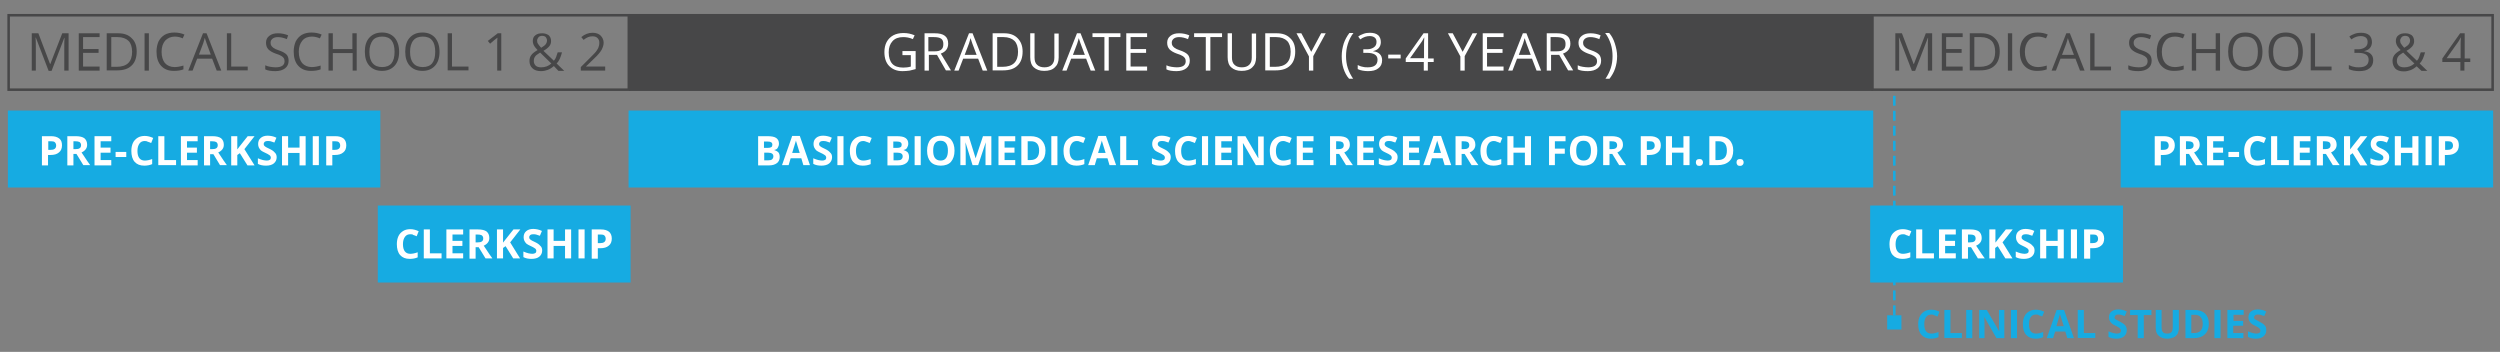 <?xml version="1.0" encoding="utf-8"?>
<!-- Generator: Adobe Illustrator 26.5.0, SVG Export Plug-In . SVG Version: 6.00 Build 0)  -->
<svg version="1.1" id="Layer_1" xmlns="http://www.w3.org/2000/svg" xmlns:xlink="http://www.w3.org/1999/xlink" x="0px" y="0px"
	 viewBox="0 0 984 138.5" style="enable-background:new 0 0 984 138.5;" xml:space="preserve">
<rect x="0" y="0" width="984" height="138.5" fill="#808080" stroke="none"/>
<style type="text/css">
	.st0{fill:#16ABE2;}
	.st1{fill:none;stroke:#474748;stroke-miterlimit:10;}
	.st2{fill:#474748;stroke:#474748;stroke-miterlimit:10;}
	.st3{fill:#474748;}
	.st4{fill:#16ABE2;stroke:#16ABE2;stroke-miterlimit:10;}
	.st5{fill:#FFFFFF;}
</style>
<g>
	<g>
		<path class="st0" d="M746.1,124.1h-1v-3.9h1V124.1z M746.1,118.2h-1v-3.9h1V118.2z M746.1,112.3h-1v-3.9h1V112.3z M746.1,106.4h-1
			v-3.9h1V106.4z M746.1,100.5h-1v-3.9h1V100.5z M746.1,94.7h-1v-3.9h1V94.7z M746.1,88.8h-1v-3.9h1V88.8z M746.1,82.9h-1v-3.9h1
			V82.9z M746.1,77h-1v-3.9h1V77z M746.1,71.1h-1v-3.9h1V71.1z M746.1,65.2h-1v-3.9h1V65.2z M746.1,59.3h-1v-3.9h1V59.3z
			 M746.1,53.4h-1v-3.9h1V53.4z M746.1,47.5h-1v-3.9h1V47.5z M746.1,41.6h-1v-3.9h1V41.6z"/>
	</g>
	<g>
		<rect x="745.1" y="126.1" class="st0" width="1" height="2"/>
	</g>
	<g>
		<path class="st0" d="M742.8,124.1h5.6v5.6h-5.6V124.1z"/>
	</g>
</g>
<path class="st1" d="M3.4,6h244.1v29.3H3.4V6z"/>
<path class="st2" d="M248,6h488.7v29.3H248L248,6z"/>
<g>
	<path class="st3" d="M19.1,27.8l-5-13h-0.1c0.1,1,0.1,2.3,0.1,3.7v9.3h-1.6V13.1h2.6l4.6,12.1h0.1l4.7-12.1h2.5v14.7h-1.7v-9.4
		c0-1.1,0-2.3,0.1-3.5h-0.1l-5,13H19.1z"/>
	<path class="st3" d="M39.2,27.8H31V13.1h8.2v1.5h-6.5v4.7h6.1v1.5h-6.1v5.4h6.5V27.8z"/>
	<path class="st3" d="M53.8,20.3c0,2.4-0.7,4.3-2,5.5c-1.3,1.3-3.2,1.9-5.7,1.9h-4.1V13.1h4.5c2.3,0,4,0.6,5.3,1.9
		C53.2,16.3,53.8,18,53.8,20.3z M52,20.4c0-1.9-0.5-3.4-1.4-4.3s-2.4-1.5-4.3-1.5h-2.5v11.7h2.1c2,0,3.6-0.5,4.6-1.5
		S52,22.3,52,20.4z"/>
	<path class="st3" d="M56.9,27.8V13.1h1.7v14.7H56.9z"/>
	<path class="st3" d="M68.8,14.4C67.2,14.4,66,15,65,16c-0.9,1.1-1.4,2.5-1.4,4.4c0,1.9,0.5,3.4,1.3,4.4c0.9,1,2.2,1.6,3.8,1.6
		c1,0,2.2-0.2,3.5-0.6v1.5c-1,0.4-2.3,0.6-3.8,0.6c-2.2,0-3.8-0.7-5-2c-1.2-1.3-1.8-3.2-1.8-5.6c0-1.5,0.3-2.8,0.8-4
		c0.6-1.1,1.4-2,2.4-2.6c1.1-0.6,2.3-0.9,3.8-0.9c1.5,0,2.9,0.3,4,0.8l-0.7,1.5C71.1,14.7,70,14.4,68.8,14.4z"/>
	<path class="st3" d="M85.3,27.8l-1.8-4.7h-5.9l-1.8,4.7h-1.7l5.8-14.7h1.4l5.8,14.7H85.3z M83,21.6L81.3,17
		c-0.2-0.6-0.4-1.3-0.7-2.1c-0.1,0.6-0.4,1.3-0.6,2.1l-1.7,4.5H83z"/>
	<path class="st3" d="M89.3,27.8V13.1H91v13.1h6.5v1.5H89.3z"/>
	<path class="st3" d="M113.6,23.9c0,1.3-0.5,2.3-1.4,3c-0.9,0.7-2.2,1.1-3.8,1.1c-1.7,0-3.1-0.2-4-0.7v-1.6c0.6,0.3,1.3,0.5,2,0.6
		s1.4,0.2,2.1,0.2c1.1,0,2-0.2,2.6-0.6c0.6-0.4,0.9-1,0.9-1.8c0-0.5-0.1-0.9-0.3-1.2c-0.2-0.3-0.5-0.6-1-0.9
		c-0.5-0.3-1.2-0.6-2.2-0.9c-1.4-0.5-2.3-1.1-2.9-1.7c-0.6-0.7-0.9-1.5-0.9-2.6c0-1.1,0.4-2,1.3-2.7s2-1,3.4-1c1.5,0,2.8,0.3,4,0.8
		l-0.5,1.5c-1.2-0.5-2.4-0.8-3.5-0.8c-0.9,0-1.6,0.2-2.1,0.6c-0.5,0.4-0.8,0.9-0.8,1.6c0,0.5,0.1,0.9,0.3,1.2
		c0.2,0.3,0.5,0.6,0.9,0.9s1.1,0.6,2,0.9c1.5,0.5,2.6,1.1,3.2,1.8C113.3,22.1,113.6,22.9,113.6,23.9z"/>
	<path class="st3" d="M122.8,14.4c-1.6,0-2.9,0.5-3.8,1.6c-0.9,1.1-1.4,2.5-1.4,4.4c0,1.9,0.5,3.4,1.3,4.4c0.9,1,2.2,1.6,3.8,1.6
		c1,0,2.2-0.2,3.5-0.6v1.5c-1,0.4-2.3,0.6-3.8,0.6c-2.2,0-3.8-0.7-5-2c-1.2-1.3-1.8-3.2-1.8-5.6c0-1.5,0.3-2.8,0.8-4
		c0.6-1.1,1.4-2,2.4-2.6c1.1-0.6,2.3-0.9,3.8-0.9c1.5,0,2.9,0.3,4,0.8l-0.7,1.5C125,14.7,123.9,14.4,122.8,14.4z"/>
	<path class="st3" d="M140.5,27.8h-1.7v-6.9H131v6.9h-1.7V13.1h1.7v6.2h7.7v-6.2h1.7V27.8z"/>
	<path class="st3" d="M157.1,20.4c0,2.3-0.6,4.2-1.8,5.5s-2.8,2-4.9,2c-2.2,0-3.8-0.7-5-2s-1.8-3.2-1.8-5.6c0-2.4,0.6-4.2,1.8-5.5
		c1.2-1.3,2.8-2,5-2c2.1,0,3.7,0.7,4.9,2C156.5,16.2,157.1,18.1,157.1,20.4z M145.4,20.4c0,2,0.4,3.5,1.3,4.5c0.8,1,2.1,1.5,3.7,1.5
		c1.6,0,2.9-0.5,3.7-1.5c0.8-1,1.2-2.5,1.2-4.5c0-2-0.4-3.5-1.2-4.5c-0.8-1-2-1.5-3.7-1.5c-1.6,0-2.9,0.5-3.7,1.5
		C145.9,17,145.4,18.5,145.4,20.4z"/>
	<path class="st3" d="M173,20.4c0,2.3-0.6,4.2-1.8,5.5s-2.8,2-4.9,2c-2.2,0-3.8-0.7-5-2s-1.8-3.2-1.8-5.6c0-2.4,0.6-4.2,1.8-5.5
		c1.2-1.3,2.8-2,5-2c2.1,0,3.7,0.7,4.9,2C172.4,16.2,173,18.1,173,20.4z M161.4,20.4c0,2,0.4,3.5,1.3,4.5c0.8,1,2.1,1.5,3.7,1.5
		c1.6,0,2.9-0.5,3.7-1.5c0.8-1,1.2-2.5,1.2-4.5c0-2-0.4-3.5-1.2-4.5c-0.8-1-2-1.5-3.7-1.5c-1.6,0-2.9,0.5-3.7,1.5
		C161.8,17,161.4,18.5,161.4,20.4z"/>
	<path class="st3" d="M176.2,27.8V13.1h1.7v13.1h6.5v1.5H176.2z"/>
	<path class="st3" d="M197.3,27.8h-1.6V17.3c0-0.9,0-1.7,0.1-2.5c-0.1,0.1-0.3,0.3-0.5,0.4s-1,0.8-2.4,2l-0.9-1.1l3.9-3h1.4V27.8z"
		/>
	<path class="st3" d="M208.4,24c0-0.9,0.2-1.6,0.7-2.3c0.5-0.7,1.3-1.3,2.5-2c-0.6-0.6-1-1.1-1.2-1.4c-0.2-0.3-0.4-0.7-0.5-1
		c-0.1-0.4-0.2-0.7-0.2-1.1c0-1,0.3-1.8,1-2.3c0.7-0.6,1.6-0.8,2.7-0.8c1.1,0,1.9,0.3,2.6,0.8c0.6,0.6,0.9,1.3,0.9,2.3
		c0,0.7-0.2,1.4-0.7,2c-0.5,0.6-1.2,1.2-2.3,1.8l4.1,3.9c0.4-0.4,0.7-0.9,0.9-1.5s0.4-1.2,0.6-1.8h1.7c-0.5,1.9-1.1,3.4-2.1,4.4
		l3,2.9h-2.3L218,26c-0.8,0.7-1.6,1.2-2.4,1.5c-0.8,0.3-1.7,0.5-2.7,0.5c-1.4,0-2.6-0.4-3.3-1.1C208.8,26.2,208.4,25.2,208.4,24z
		 M213,26.5c1.6,0,2.9-0.5,4-1.5l-4.4-4.3c-0.7,0.5-1.3,0.8-1.6,1.1c-0.3,0.3-0.5,0.6-0.7,1c-0.1,0.3-0.2,0.7-0.2,1.2
		c0,0.8,0.3,1.4,0.8,1.9C211.4,26.3,212.1,26.5,213,26.5z M211.4,16c0,0.5,0.1,0.9,0.4,1.3c0.2,0.4,0.7,0.9,1.2,1.5
		c0.9-0.5,1.5-1,1.8-1.4c0.3-0.4,0.5-0.9,0.5-1.5c0-0.5-0.2-0.9-0.5-1.3c-0.3-0.3-0.8-0.5-1.4-0.5c-0.6,0-1.1,0.2-1.4,0.5
		C211.6,15.1,211.4,15.5,211.4,16z"/>
	<path class="st3" d="M238.2,27.8h-9.6v-1.4l3.9-3.9c1.2-1.2,2-2,2.3-2.5s0.7-1,0.8-1.5c0.2-0.5,0.3-1,0.3-1.6
		c0-0.8-0.2-1.4-0.7-1.9c-0.5-0.5-1.1-0.7-2-0.7c-0.6,0-1.2,0.1-1.7,0.3s-1.2,0.6-1.8,1.1l-0.9-1.1c1.3-1.1,2.8-1.7,4.4-1.7
		c1.4,0,2.5,0.4,3.2,1.1s1.2,1.7,1.2,2.8c0,0.9-0.3,1.8-0.8,2.8c-0.5,0.9-1.5,2.1-2.9,3.4l-3.2,3.1v0.1h7.5V27.8z"/>
</g>
<g>
	<path class="st4" d="M835.2,44h145.6v29.3H835.2V44z"/>
	<g>
		<path class="st5" d="M856,57.2c0,1.2-0.4,2.2-1.2,2.8c-0.8,0.7-1.9,1-3.3,1h-1v4.1h-2.4V53.6h3.6c1.4,0,2.4,0.3,3.2,0.9
			C855.6,55.1,856,56,856,57.2z M850.5,59h0.8c0.7,0,1.3-0.1,1.7-0.4c0.4-0.3,0.6-0.7,0.6-1.3c0-0.6-0.2-1-0.5-1.3
			c-0.3-0.3-0.8-0.4-1.5-0.4h-1.1V59z"/>
		<path class="st5" d="M860.4,60.7v4.4H858V53.6h3.3c1.6,0,2.7,0.3,3.4,0.8c0.7,0.6,1.1,1.4,1.1,2.6c0,0.7-0.2,1.3-0.6,1.8
			s-0.9,0.9-1.6,1.2c1.7,2.6,2.8,4.2,3.4,5h-2.7l-2.7-4.4H860.4z M860.4,58.7h0.8c0.8,0,1.3-0.1,1.7-0.4c0.4-0.3,0.5-0.7,0.5-1.2
			c0-0.5-0.2-0.9-0.6-1.2c-0.4-0.2-0.9-0.3-1.7-0.3h-0.7V58.7z"/>
		<path class="st5" d="M875.3,65.1h-6.6V53.6h6.6v2h-4.2v2.5h3.9v2h-3.9v2.9h4.2V65.1z"/>
		<path class="st5" d="M877.1,61.8v-2h4.2v2H877.1z"/>
		<path class="st5" d="M888.6,55.5c-0.9,0-1.6,0.3-2.1,1c-0.5,0.7-0.8,1.6-0.8,2.9c0,2.5,1,3.8,2.9,3.8c0.8,0,1.8-0.2,2.9-0.6v2
			c-0.9,0.4-2,0.6-3.1,0.6c-1.7,0-2.9-0.5-3.8-1.5c-0.9-1-1.3-2.5-1.3-4.3c0-1.2,0.2-2.2,0.6-3.1c0.4-0.9,1.1-1.6,1.9-2.1
			s1.8-0.7,2.8-0.7c1.1,0,2.2,0.3,3.3,0.8l-0.8,2c-0.4-0.2-0.9-0.4-1.3-0.5C889.4,55.6,889,55.5,888.6,55.5z"/>
		<path class="st5" d="M893.9,65.1V53.6h2.4v9.4h4.6v2H893.9z"/>
		<path class="st5" d="M909.4,65.1h-6.6V53.6h6.6v2h-4.2v2.5h3.9v2h-3.9v2.9h4.2V65.1z"/>
		<path class="st5" d="M914.3,60.7v4.4h-2.4V53.6h3.3c1.6,0,2.7,0.3,3.4,0.8c0.7,0.6,1.1,1.4,1.1,2.6c0,0.7-0.2,1.3-0.6,1.8
			s-0.9,0.9-1.6,1.2c1.7,2.6,2.8,4.2,3.4,5h-2.7l-2.7-4.4H914.3z M914.3,58.7h0.8c0.8,0,1.3-0.1,1.7-0.4c0.4-0.3,0.5-0.7,0.5-1.2
			c0-0.5-0.2-0.9-0.6-1.2c-0.4-0.2-0.9-0.3-1.7-0.3h-0.7V58.7z"/>
		<path class="st5" d="M931.8,65.1H929l-3-4.8l-1,0.7v4.1h-2.4V53.6h2.4v5.2l1-1.3l3.1-3.9h2.7l-4,5.1L931.8,65.1z"/>
		<path class="st5" d="M940.4,61.9c0,1-0.4,1.8-1.1,2.4c-0.7,0.6-1.8,0.9-3.1,0.9c-1.2,0-2.3-0.2-3.2-0.7v-2.2
			c0.8,0.3,1.4,0.6,2,0.7s1,0.2,1.5,0.2c0.5,0,0.9-0.1,1.2-0.3s0.4-0.5,0.4-0.9c0-0.2-0.1-0.4-0.2-0.6c-0.1-0.2-0.3-0.3-0.6-0.5
			c-0.2-0.2-0.7-0.4-1.5-0.8c-0.7-0.3-1.2-0.6-1.6-0.9c-0.3-0.3-0.6-0.7-0.8-1.1c-0.2-0.4-0.3-0.9-0.3-1.4c0-1,0.3-1.8,1-2.4
			s1.6-0.9,2.8-0.9c0.6,0,1.2,0.1,1.7,0.2s1.1,0.3,1.7,0.6l-0.8,1.9c-0.6-0.2-1.1-0.4-1.5-0.5c-0.4-0.1-0.8-0.1-1.2-0.1
			c-0.5,0-0.8,0.1-1.1,0.3c-0.2,0.2-0.4,0.5-0.4,0.8c0,0.2,0,0.4,0.1,0.6c0.1,0.2,0.3,0.3,0.5,0.5s0.7,0.4,1.5,0.8
			c1.1,0.5,1.8,1,2.2,1.5C940.2,60.5,940.4,61.2,940.4,61.9z"/>
		<path class="st5" d="M951.9,65.1h-2.4v-4.9H945v4.9h-2.4V53.6h2.4v4.5h4.5v-4.5h2.4V65.1z"/>
		<path class="st5" d="M954.7,65.1V53.6h2.4v11.4H954.7z"/>
		<path class="st5" d="M967.8,57.2c0,1.2-0.4,2.2-1.2,2.8c-0.8,0.7-1.9,1-3.3,1h-1v4.1h-2.4V53.6h3.6c1.4,0,2.4,0.3,3.2,0.9
			C967.5,55.1,967.8,56,967.8,57.2z M962.4,59h0.8c0.7,0,1.3-0.1,1.7-0.4c0.4-0.3,0.6-0.7,0.6-1.3c0-0.6-0.2-1-0.5-1.3
			c-0.3-0.3-0.8-0.4-1.5-0.4h-1.1V59z"/>
	</g>
</g>
<g>
	<path class="st4" d="M3.6,44h145.6v29.3H3.6V44z"/>
	<g>
		<path class="st5" d="M24.4,57.2c0,1.2-0.4,2.2-1.2,2.8c-0.8,0.7-1.9,1-3.3,1h-1v4.1h-2.4V53.6h3.6c1.4,0,2.4,0.3,3.2,0.9
			C24.1,55.1,24.4,56,24.4,57.2z M19,59h0.8c0.7,0,1.3-0.1,1.7-0.4c0.4-0.3,0.6-0.7,0.6-1.3c0-0.6-0.2-1-0.5-1.3
			c-0.3-0.3-0.8-0.4-1.5-0.4H19V59z"/>
		<path class="st5" d="M28.9,60.7v4.4h-2.4V53.6h3.3c1.6,0,2.7,0.3,3.4,0.8c0.7,0.6,1.1,1.4,1.1,2.6c0,0.7-0.2,1.3-0.6,1.8
			s-0.9,0.9-1.6,1.2c1.7,2.6,2.8,4.2,3.4,5h-2.7l-2.7-4.4H28.9z M28.9,58.7h0.8c0.8,0,1.3-0.1,1.7-0.4c0.4-0.3,0.5-0.7,0.5-1.2
			c0-0.5-0.2-0.9-0.6-1.2c-0.4-0.2-0.9-0.3-1.7-0.3h-0.7V58.7z"/>
		<path class="st5" d="M43.8,65.1h-6.6V53.6h6.6v2h-4.2v2.5h3.9v2h-3.9v2.9h4.2V65.1z"/>
		<path class="st5" d="M45.5,61.8v-2h4.2v2H45.5z"/>
		<path class="st5" d="M57,55.5c-0.9,0-1.6,0.3-2.1,1c-0.5,0.7-0.8,1.6-0.8,2.9c0,2.5,1,3.8,2.9,3.8c0.8,0,1.8-0.2,2.9-0.6v2
			c-0.9,0.4-2,0.6-3.1,0.6c-1.7,0-2.9-0.5-3.8-1.5c-0.9-1-1.3-2.5-1.3-4.3c0-1.2,0.2-2.2,0.6-3.1c0.4-0.9,1.1-1.6,1.9-2.1
			s1.8-0.7,2.8-0.7c1.1,0,2.2,0.3,3.3,0.8l-0.8,2c-0.4-0.2-0.9-0.4-1.3-0.5C57.9,55.6,57.5,55.5,57,55.5z"/>
		<path class="st5" d="M62.3,65.1V53.6h2.4v9.4h4.6v2H62.3z"/>
		<path class="st5" d="M77.8,65.1h-6.6V53.6h6.6v2h-4.2v2.5h3.9v2h-3.9v2.9h4.2V65.1z"/>
		<path class="st5" d="M82.7,60.7v4.4h-2.4V53.6h3.3c1.6,0,2.7,0.3,3.4,0.8c0.7,0.6,1.1,1.4,1.1,2.6c0,0.7-0.2,1.3-0.6,1.8
			s-0.9,0.9-1.6,1.2c1.7,2.6,2.8,4.2,3.4,5h-2.7L84,60.7H82.7z M82.7,58.7h0.8c0.8,0,1.3-0.1,1.7-0.4c0.4-0.3,0.5-0.7,0.5-1.2
			c0-0.5-0.2-0.9-0.6-1.2c-0.4-0.2-0.9-0.3-1.7-0.3h-0.7V58.7z"/>
		<path class="st5" d="M100.2,65.1h-2.8l-3-4.8l-1,0.7v4.1H91V53.6h2.4v5.2l1-1.3l3.1-3.9h2.7l-4,5.1L100.2,65.1z"/>
		<path class="st5" d="M108.9,61.9c0,1-0.4,1.8-1.1,2.4c-0.7,0.6-1.8,0.9-3.1,0.9c-1.2,0-2.3-0.2-3.2-0.7v-2.2
			c0.8,0.3,1.4,0.6,2,0.7s1,0.2,1.5,0.2c0.5,0,0.9-0.1,1.2-0.3s0.4-0.5,0.4-0.9c0-0.2-0.1-0.4-0.2-0.6c-0.1-0.2-0.3-0.3-0.6-0.5
			c-0.2-0.2-0.7-0.4-1.5-0.8c-0.7-0.3-1.2-0.6-1.6-0.9c-0.3-0.3-0.6-0.7-0.8-1.1c-0.2-0.4-0.3-0.9-0.3-1.4c0-1,0.3-1.8,1-2.4
			s1.6-0.9,2.8-0.9c0.6,0,1.2,0.1,1.7,0.2s1.1,0.3,1.7,0.6l-0.8,1.9c-0.6-0.2-1.1-0.4-1.5-0.5c-0.4-0.1-0.8-0.1-1.2-0.1
			c-0.5,0-0.8,0.1-1.1,0.3c-0.2,0.2-0.4,0.5-0.4,0.8c0,0.2,0,0.4,0.1,0.6c0.1,0.2,0.3,0.3,0.5,0.5s0.7,0.4,1.5,0.8
			c1.1,0.5,1.8,1,2.2,1.5C108.7,60.5,108.9,61.2,108.9,61.9z"/>
		<path class="st5" d="M120.3,65.1h-2.4v-4.9h-4.5v4.9H111V53.6h2.4v4.5h4.5v-4.5h2.4V65.1z"/>
		<path class="st5" d="M123.1,65.1V53.6h2.4v11.4H123.1z"/>
		<path class="st5" d="M136.3,57.2c0,1.2-0.4,2.2-1.2,2.8c-0.8,0.7-1.9,1-3.3,1h-1v4.1h-2.4V53.6h3.6c1.4,0,2.4,0.3,3.2,0.9
			C135.9,55.1,136.3,56,136.3,57.2z M130.8,59h0.8c0.7,0,1.3-0.1,1.7-0.4c0.4-0.3,0.6-0.7,0.6-1.3c0-0.6-0.2-1-0.5-1.3
			c-0.3-0.3-0.8-0.4-1.5-0.4h-1.1V59z"/>
	</g>
</g>
<g>
	<path class="st4" d="M736.6,81.4h98.5v29.3h-98.5V81.4z"/>
	<g>
		<path class="st5" d="M749,92.2c-0.9,0-1.6,0.3-2.1,1c-0.5,0.7-0.8,1.6-0.8,2.9c0,2.5,1,3.8,2.9,3.8c0.8,0,1.8-0.2,2.9-0.6v2
			c-0.9,0.4-2,0.6-3.1,0.6c-1.7,0-2.9-0.5-3.8-1.5s-1.3-2.5-1.3-4.3c0-1.2,0.2-2.2,0.6-3.1c0.4-0.9,1.1-1.6,1.9-2.1s1.8-0.7,2.8-0.7
			c1.1,0,2.2,0.3,3.3,0.8l-0.8,2c-0.4-0.2-0.9-0.4-1.3-0.5C749.8,92.2,749.4,92.2,749,92.2z"/>
		<path class="st5" d="M754.2,101.7V90.3h2.4v9.4h4.6v2H754.2z"/>
		<path class="st5" d="M769.8,101.7h-6.6V90.3h6.6v2h-4.2v2.5h3.9v2h-3.9v2.9h4.2V101.7z"/>
		<path class="st5" d="M774.6,97.4v4.4h-2.4V90.3h3.3c1.6,0,2.7,0.3,3.4,0.8c0.7,0.6,1.1,1.4,1.1,2.6c0,0.7-0.2,1.3-0.6,1.8
			s-0.9,0.9-1.6,1.2c1.7,2.6,2.8,4.2,3.4,5h-2.7l-2.7-4.4H774.6z M774.6,95.4h0.8c0.8,0,1.3-0.1,1.7-0.4c0.4-0.3,0.5-0.7,0.5-1.2
			c0-0.5-0.2-0.9-0.6-1.2c-0.4-0.2-0.9-0.3-1.7-0.3h-0.7V95.4z"/>
		<path class="st5" d="M792.1,101.7h-2.8l-3-4.8l-1,0.7v4.1H783V90.3h2.4v5.2l1-1.3l3.1-3.9h2.7l-4,5.1L792.1,101.7z"/>
		<path class="st5" d="M800.8,98.6c0,1-0.4,1.8-1.1,2.4s-1.8,0.9-3.1,0.9c-1.2,0-2.3-0.2-3.2-0.7V99c0.8,0.3,1.4,0.6,2,0.7
			s1,0.2,1.5,0.2c0.5,0,0.9-0.1,1.2-0.3s0.4-0.5,0.4-0.9c0-0.2-0.1-0.4-0.2-0.6c-0.1-0.2-0.3-0.3-0.6-0.5c-0.2-0.2-0.7-0.4-1.5-0.8
			c-0.7-0.3-1.2-0.6-1.6-0.9c-0.3-0.3-0.6-0.7-0.8-1.1c-0.2-0.4-0.3-0.9-0.3-1.4c0-1,0.3-1.8,1-2.4s1.6-0.9,2.8-0.9
			c0.6,0,1.2,0.1,1.7,0.2s1.1,0.3,1.7,0.6l-0.8,1.9c-0.6-0.2-1.1-0.4-1.5-0.5c-0.4-0.1-0.8-0.1-1.2-0.1c-0.5,0-0.8,0.1-1.1,0.3
			c-0.2,0.2-0.4,0.5-0.4,0.8c0,0.2,0,0.4,0.1,0.6c0.1,0.2,0.3,0.3,0.5,0.5s0.7,0.4,1.5,0.8c1.1,0.5,1.8,1,2.2,1.5
			C800.6,97.2,800.8,97.8,800.8,98.6z"/>
		<path class="st5" d="M812.3,101.7h-2.4v-4.9h-4.5v4.9h-2.4V90.3h2.4v4.5h4.5v-4.5h2.4V101.7z"/>
		<path class="st5" d="M815.1,101.7V90.3h2.4v11.4H815.1z"/>
		<path class="st5" d="M828.2,93.9c0,1.2-0.4,2.2-1.2,2.8c-0.8,0.7-1.9,1-3.3,1h-1v4.1h-2.4V90.3h3.6c1.4,0,2.4,0.3,3.2,0.9
			C827.8,91.8,828.2,92.7,828.2,93.9z M822.7,95.7h0.8c0.7,0,1.3-0.1,1.7-0.4c0.4-0.3,0.6-0.7,0.6-1.3c0-0.6-0.2-1-0.5-1.3
			c-0.3-0.3-0.8-0.4-1.5-0.4h-1.1V95.7z"/>
	</g>
</g>
<g>
	<path class="st4" d="M149.2,81.4h98.5v29.3h-98.5V81.4z"/>
	<g>
		<path class="st5" d="M161.5,92.2c-0.9,0-1.6,0.3-2.1,1c-0.5,0.7-0.8,1.6-0.8,2.9c0,2.5,1,3.8,2.9,3.8c0.8,0,1.8-0.2,2.9-0.6v2
			c-0.9,0.4-2,0.6-3.1,0.6c-1.7,0-2.9-0.5-3.8-1.5s-1.3-2.5-1.3-4.3c0-1.2,0.2-2.2,0.6-3.1c0.4-0.9,1.1-1.6,1.9-2.1s1.8-0.7,2.8-0.7
			c1.1,0,2.2,0.3,3.3,0.8l-0.8,2c-0.4-0.2-0.9-0.4-1.3-0.5C162.4,92.2,162,92.2,161.5,92.2z"/>
		<path class="st5" d="M166.8,101.7V90.3h2.4v9.4h4.6v2H166.8z"/>
		<path class="st5" d="M182.3,101.7h-6.6V90.3h6.6v2h-4.2v2.5h3.9v2h-3.9v2.9h4.2V101.7z"/>
		<path class="st5" d="M187.2,97.4v4.4h-2.4V90.3h3.3c1.6,0,2.7,0.3,3.4,0.8c0.7,0.6,1.1,1.4,1.1,2.6c0,0.7-0.2,1.3-0.6,1.8
			s-0.9,0.9-1.6,1.2c1.7,2.6,2.8,4.2,3.4,5h-2.7l-2.7-4.4H187.2z M187.2,95.4h0.8c0.8,0,1.3-0.1,1.7-0.4c0.4-0.3,0.5-0.7,0.5-1.2
			c0-0.5-0.2-0.9-0.6-1.2c-0.4-0.2-0.9-0.3-1.7-0.3h-0.7V95.4z"/>
		<path class="st5" d="M204.7,101.7H202l-3-4.8l-1,0.7v4.1h-2.4V90.3h2.4v5.2l1-1.3l3.1-3.9h2.7l-4,5.1L204.7,101.7z"/>
		<path class="st5" d="M213.4,98.6c0,1-0.4,1.8-1.1,2.4s-1.8,0.9-3.1,0.9c-1.2,0-2.3-0.2-3.2-0.7V99c0.8,0.3,1.4,0.6,2,0.7
			s1,0.2,1.5,0.2c0.5,0,0.9-0.1,1.2-0.3s0.4-0.5,0.4-0.9c0-0.2-0.1-0.4-0.2-0.6c-0.1-0.2-0.3-0.3-0.6-0.5c-0.2-0.2-0.7-0.4-1.5-0.8
			c-0.7-0.3-1.2-0.6-1.6-0.9c-0.3-0.3-0.6-0.7-0.8-1.1c-0.2-0.4-0.3-0.9-0.3-1.4c0-1,0.3-1.8,1-2.4s1.6-0.9,2.8-0.9
			c0.6,0,1.2,0.1,1.7,0.2s1.1,0.3,1.7,0.6l-0.8,1.9c-0.6-0.2-1.1-0.4-1.5-0.5c-0.4-0.1-0.8-0.1-1.2-0.1c-0.5,0-0.8,0.1-1.1,0.3
			c-0.2,0.2-0.4,0.5-0.4,0.8c0,0.2,0,0.4,0.1,0.6c0.1,0.2,0.3,0.3,0.5,0.5s0.7,0.4,1.5,0.8c1.1,0.5,1.8,1,2.2,1.5
			C213.2,97.2,213.4,97.8,213.4,98.6z"/>
		<path class="st5" d="M224.8,101.7h-2.4v-4.9h-4.5v4.9h-2.4V90.3h2.4v4.5h4.5v-4.5h2.4V101.7z"/>
		<path class="st5" d="M227.7,101.7V90.3h2.4v11.4H227.7z"/>
		<path class="st5" d="M240.8,93.9c0,1.2-0.4,2.2-1.2,2.8c-0.8,0.7-1.9,1-3.3,1h-1v4.1h-2.4V90.3h3.6c1.4,0,2.4,0.3,3.2,0.9
			C240.4,91.8,240.8,92.7,240.8,93.9z M235.3,95.7h0.8c0.7,0,1.3-0.1,1.7-0.4c0.4-0.3,0.6-0.7,0.6-1.3c0-0.6-0.2-1-0.5-1.3
			c-0.3-0.3-0.8-0.4-1.5-0.4h-1.1V95.7z"/>
	</g>
</g>
<g>
	<path class="st4" d="M247.9,44h488.9v29.3H247.9V44z"/>
	<g>
		<path class="st5" d="M298.4,53.6h3.6c1.6,0,2.8,0.2,3.5,0.7s1.1,1.2,1.1,2.2c0,0.7-0.2,1.2-0.5,1.7s-0.7,0.7-1.3,0.8v0.1
			c0.7,0.2,1.2,0.5,1.6,0.9c0.3,0.4,0.5,1,0.5,1.8c0,1-0.4,1.9-1.1,2.4c-0.8,0.6-1.8,0.9-3.1,0.9h-4.3V53.6z M300.8,58.2h1.4
			c0.7,0,1.1-0.1,1.4-0.3s0.4-0.5,0.4-1c0-0.4-0.2-0.8-0.5-0.9c-0.3-0.2-0.8-0.3-1.5-0.3h-1.3V58.2z M300.8,60.1v3h1.6
			c0.7,0,1.2-0.1,1.5-0.4c0.3-0.3,0.5-0.6,0.5-1.2c0-0.9-0.7-1.4-2-1.4H300.8z"/>
		<path class="st5" d="M316.2,65l-0.8-2.7h-4.2l-0.8,2.7h-2.6l4-11.5h3l4,11.5H316.2z M314.8,60.3c-0.8-2.5-1.2-3.9-1.3-4.2
			c-0.1-0.3-0.2-0.6-0.2-0.8c-0.2,0.7-0.7,2.3-1.5,4.9H314.8z"/>
		<path class="st5" d="M327.5,61.9c0,1-0.4,1.8-1.1,2.4c-0.7,0.6-1.8,0.9-3.1,0.9c-1.2,0-2.3-0.2-3.2-0.7v-2.2
			c0.8,0.3,1.4,0.6,2,0.7s1,0.2,1.5,0.2c0.5,0,0.9-0.1,1.2-0.3s0.4-0.5,0.4-0.9c0-0.2-0.1-0.4-0.2-0.6c-0.1-0.2-0.3-0.3-0.6-0.5
			c-0.2-0.2-0.7-0.4-1.5-0.8c-0.7-0.3-1.2-0.6-1.6-0.9c-0.3-0.3-0.6-0.7-0.8-1.1c-0.2-0.4-0.3-0.9-0.3-1.4c0-1,0.3-1.8,1-2.4
			s1.6-0.9,2.8-0.9c0.6,0,1.2,0.1,1.7,0.2s1.1,0.3,1.7,0.6l-0.8,1.9c-0.6-0.2-1.1-0.4-1.5-0.5c-0.4-0.1-0.8-0.1-1.2-0.1
			c-0.5,0-0.8,0.1-1.1,0.3c-0.2,0.2-0.4,0.5-0.4,0.8c0,0.2,0,0.4,0.1,0.6c0.1,0.2,0.3,0.3,0.5,0.5s0.7,0.4,1.5,0.8
			c1.1,0.5,1.8,1,2.2,1.5C327.3,60.5,327.5,61.1,327.5,61.9z"/>
		<path class="st5" d="M329.6,65V53.6h2.4V65H329.6z"/>
		<path class="st5" d="M339.8,55.5c-0.9,0-1.6,0.3-2.1,1c-0.5,0.7-0.8,1.6-0.8,2.9c0,2.5,1,3.8,2.9,3.8c0.8,0,1.8-0.2,2.9-0.6v2
			c-0.9,0.4-2,0.6-3.1,0.6c-1.7,0-2.9-0.5-3.8-1.5c-0.9-1-1.3-2.5-1.3-4.3c0-1.2,0.2-2.2,0.6-3.1c0.4-0.9,1.1-1.6,1.9-2.1
			s1.8-0.7,2.8-0.7c1.1,0,2.2,0.3,3.3,0.8l-0.8,2c-0.4-0.2-0.9-0.4-1.3-0.5C340.6,55.6,340.2,55.5,339.8,55.5z"/>
		<path class="st5" d="M349.3,53.6h3.6c1.6,0,2.8,0.2,3.5,0.7s1.1,1.2,1.1,2.2c0,0.7-0.2,1.2-0.5,1.7s-0.7,0.7-1.3,0.8v0.1
			c0.7,0.2,1.2,0.5,1.6,0.9c0.3,0.4,0.5,1,0.5,1.8c0,1-0.4,1.9-1.1,2.4c-0.8,0.6-1.8,0.9-3.1,0.9h-4.3V53.6z M351.7,58.2h1.4
			c0.7,0,1.1-0.1,1.4-0.3s0.4-0.5,0.4-1c0-0.4-0.2-0.8-0.5-0.9c-0.3-0.2-0.8-0.3-1.5-0.3h-1.3V58.2z M351.7,60.1v3h1.6
			c0.7,0,1.2-0.1,1.5-0.4c0.3-0.3,0.5-0.6,0.5-1.2c0-0.9-0.7-1.4-2-1.4H351.7z"/>
		<path class="st5" d="M360,65V53.6h2.4V65H360z"/>
		<path class="st5" d="M375.7,59.3c0,1.9-0.5,3.3-1.4,4.4c-0.9,1-2.3,1.5-4,1.5s-3.1-0.5-4-1.5c-0.9-1-1.4-2.5-1.4-4.4
			c0-1.9,0.5-3.4,1.4-4.4c0.9-1,2.3-1.5,4-1.5s3.1,0.5,4,1.5C375.2,56,375.7,57.4,375.7,59.3z M367.3,59.3c0,1.3,0.2,2.2,0.7,2.9
			c0.5,0.6,1.2,1,2.2,1c1.9,0,2.9-1.3,2.9-3.9c0-2.6-1-3.9-2.9-3.9c-1,0-1.7,0.3-2.2,1S367.3,58,367.3,59.3z"/>
		<path class="st5" d="M382.8,65l-2.8-9H380c0.1,1.8,0.1,3,0.1,3.6V65H378V53.6h3.3l2.7,8.7h0l2.9-8.7h3.3V65h-2.3v-5.4
			c0-0.3,0-0.5,0-0.9c0-0.3,0-1.2,0.1-2.7H388L385,65H382.8z"/>
		<path class="st5" d="M399.6,65H393V53.6h6.6v2h-4.2v2.5h3.9v2h-3.9V63h4.2V65z"/>
		<path class="st5" d="M411.5,59.2c0,1.9-0.5,3.3-1.6,4.3c-1.1,1-2.6,1.5-4.6,1.5H402V53.6h3.6c1.9,0,3.3,0.5,4.3,1.5
			S411.5,57.5,411.5,59.2z M409,59.3c0-2.5-1.1-3.7-3.2-3.7h-1.3V63h1C407.8,63,409,61.8,409,59.3z"/>
		<path class="st5" d="M413.8,65V53.6h2.4V65H413.8z"/>
		<path class="st5" d="M423.9,55.5c-0.9,0-1.6,0.3-2.1,1c-0.5,0.7-0.8,1.6-0.8,2.9c0,2.5,1,3.8,2.9,3.8c0.8,0,1.8-0.2,2.9-0.6v2
			c-0.9,0.4-2,0.6-3.1,0.6c-1.7,0-2.9-0.5-3.8-1.5c-0.9-1-1.3-2.5-1.3-4.3c0-1.2,0.2-2.2,0.6-3.1c0.4-0.9,1.1-1.6,1.9-2.1
			s1.8-0.7,2.8-0.7c1.1,0,2.2,0.3,3.3,0.8l-0.8,2c-0.4-0.2-0.9-0.4-1.3-0.5C424.8,55.6,424.3,55.5,423.9,55.5z"/>
		<path class="st5" d="M436.7,65l-0.8-2.7h-4.2l-0.8,2.7h-2.6l4-11.5h3l4,11.5H436.7z M435.2,60.3c-0.8-2.5-1.2-3.9-1.3-4.2
			c-0.1-0.3-0.2-0.6-0.2-0.8c-0.2,0.7-0.7,2.3-1.5,4.9H435.2z"/>
		<path class="st5" d="M440.9,65V53.6h2.4V63h4.6v2H440.9z"/>
		<path class="st5" d="M460.8,61.9c0,1-0.4,1.8-1.1,2.4c-0.7,0.6-1.8,0.9-3.1,0.9c-1.2,0-2.3-0.2-3.2-0.7v-2.2
			c0.8,0.3,1.4,0.6,2,0.7s1,0.2,1.5,0.2c0.5,0,0.9-0.1,1.2-0.3s0.4-0.5,0.4-0.9c0-0.2-0.1-0.4-0.2-0.6c-0.1-0.2-0.3-0.3-0.6-0.5
			c-0.2-0.2-0.7-0.4-1.5-0.8c-0.7-0.3-1.2-0.6-1.6-0.9c-0.3-0.3-0.6-0.7-0.8-1.1c-0.2-0.4-0.3-0.9-0.3-1.4c0-1,0.3-1.8,1-2.4
			s1.6-0.9,2.8-0.9c0.6,0,1.2,0.1,1.7,0.2s1.1,0.3,1.7,0.6l-0.8,1.9c-0.6-0.2-1.1-0.4-1.5-0.5c-0.4-0.1-0.8-0.1-1.2-0.1
			c-0.5,0-0.8,0.1-1.1,0.3c-0.2,0.2-0.4,0.5-0.4,0.8c0,0.2,0,0.4,0.1,0.6c0.1,0.2,0.3,0.3,0.5,0.5s0.7,0.4,1.5,0.8
			c1.1,0.5,1.8,1,2.2,1.5C460.6,60.5,460.8,61.1,460.8,61.9z"/>
		<path class="st5" d="M467.8,55.5c-0.9,0-1.6,0.3-2.1,1c-0.5,0.7-0.8,1.6-0.8,2.9c0,2.5,1,3.8,2.9,3.8c0.8,0,1.8-0.2,2.9-0.6v2
			c-0.9,0.4-2,0.6-3.1,0.6c-1.7,0-2.9-0.5-3.8-1.5c-0.9-1-1.3-2.5-1.3-4.3c0-1.2,0.2-2.2,0.6-3.1c0.4-0.9,1.1-1.6,1.9-2.1
			s1.8-0.7,2.8-0.7c1.1,0,2.2,0.3,3.3,0.8l-0.8,2c-0.4-0.2-0.9-0.4-1.3-0.5C468.6,55.6,468.2,55.5,467.8,55.5z"/>
		<path class="st5" d="M473.1,65V53.6h2.4V65H473.1z"/>
		<path class="st5" d="M484.9,65h-6.6V53.6h6.6v2h-4.2v2.5h3.9v2h-3.9V63h4.2V65z"/>
		<path class="st5" d="M497.4,65h-3.1l-5-8.6h-0.1c0.1,1.5,0.1,2.6,0.1,3.3V65h-2.2V53.6h3.1l5,8.6h0.1c-0.1-1.5-0.1-2.5-0.1-3.1
			v-5.4h2.2V65z"/>
		<path class="st5" d="M505.1,55.5c-0.9,0-1.6,0.3-2.1,1c-0.5,0.7-0.8,1.6-0.8,2.9c0,2.5,1,3.8,2.9,3.8c0.8,0,1.8-0.2,2.9-0.6v2
			c-0.9,0.4-2,0.6-3.1,0.6c-1.7,0-2.9-0.5-3.8-1.5c-0.9-1-1.3-2.5-1.3-4.3c0-1.2,0.2-2.2,0.6-3.1c0.4-0.9,1.1-1.6,1.9-2.1
			s1.8-0.7,2.8-0.7c1.1,0,2.2,0.3,3.3,0.8l-0.8,2c-0.4-0.2-0.9-0.4-1.3-0.5C506,55.6,505.5,55.5,505.1,55.5z"/>
		<path class="st5" d="M517,65h-6.6V53.6h6.6v2h-4.2v2.5h3.9v2h-3.9V63h4.2V65z"/>
		<path class="st5" d="M525.9,60.7V65h-2.4V53.6h3.3c1.6,0,2.7,0.3,3.4,0.8c0.7,0.6,1.1,1.4,1.1,2.6c0,0.7-0.2,1.3-0.6,1.8
			s-0.9,0.9-1.6,1.2c1.7,2.6,2.8,4.2,3.4,5h-2.7l-2.7-4.4H525.9z M525.9,58.7h0.8c0.8,0,1.3-0.1,1.7-0.4c0.4-0.3,0.5-0.7,0.5-1.2
			c0-0.5-0.2-0.9-0.6-1.2c-0.4-0.2-0.9-0.3-1.7-0.3h-0.7V58.7z"/>
		<path class="st5" d="M540.8,65h-6.6V53.6h6.6v2h-4.2v2.5h3.9v2h-3.9V63h4.2V65z"/>
		<path class="st5" d="M550.1,61.9c0,1-0.4,1.8-1.1,2.4c-0.7,0.6-1.8,0.9-3.1,0.9c-1.2,0-2.3-0.2-3.2-0.7v-2.2
			c0.8,0.3,1.4,0.6,2,0.7s1,0.2,1.5,0.2c0.5,0,0.9-0.1,1.2-0.3s0.4-0.5,0.4-0.9c0-0.2-0.1-0.4-0.2-0.6c-0.1-0.2-0.3-0.3-0.6-0.5
			c-0.2-0.2-0.7-0.4-1.5-0.8c-0.7-0.3-1.2-0.6-1.6-0.9c-0.3-0.3-0.6-0.7-0.8-1.1c-0.2-0.4-0.3-0.9-0.3-1.4c0-1,0.3-1.8,1-2.4
			s1.6-0.9,2.8-0.9c0.6,0,1.2,0.1,1.7,0.2s1.1,0.3,1.7,0.6l-0.8,1.9c-0.6-0.2-1.1-0.4-1.5-0.5c-0.4-0.1-0.8-0.1-1.2-0.1
			c-0.5,0-0.8,0.1-1.1,0.3c-0.2,0.2-0.4,0.5-0.4,0.8c0,0.2,0,0.4,0.1,0.6c0.1,0.2,0.3,0.3,0.5,0.5s0.7,0.4,1.5,0.8
			c1.1,0.5,1.8,1,2.2,1.5C549.9,60.5,550.1,61.1,550.1,61.9z"/>
		<path class="st5" d="M558.8,65h-6.6V53.6h6.6v2h-4.2v2.5h3.9v2h-3.9V63h4.2V65z"/>
		<path class="st5" d="M568.6,65l-0.8-2.7h-4.2l-0.8,2.7h-2.6l4-11.5h3l4,11.5H568.6z M567.2,60.3c-0.8-2.5-1.2-3.9-1.3-4.2
			c-0.1-0.3-0.2-0.6-0.2-0.8c-0.2,0.7-0.7,2.3-1.5,4.9H567.2z"/>
		<path class="st5" d="M575.3,60.7V65h-2.4V53.6h3.3c1.6,0,2.7,0.3,3.4,0.8c0.7,0.6,1.1,1.4,1.1,2.6c0,0.7-0.2,1.3-0.6,1.8
			s-0.9,0.9-1.6,1.2c1.7,2.6,2.8,4.2,3.4,5h-2.7l-2.7-4.4H575.3z M575.3,58.7h0.8c0.8,0,1.3-0.1,1.7-0.4c0.4-0.3,0.5-0.7,0.5-1.2
			c0-0.5-0.2-0.9-0.6-1.2c-0.4-0.2-0.9-0.3-1.7-0.3h-0.7V58.7z"/>
		<path class="st5" d="M588,55.5c-0.9,0-1.6,0.3-2.1,1c-0.5,0.7-0.8,1.6-0.8,2.9c0,2.5,1,3.8,2.9,3.8c0.8,0,1.8-0.2,2.9-0.6v2
			c-0.9,0.4-2,0.6-3.1,0.6c-1.7,0-2.9-0.5-3.8-1.5c-0.9-1-1.3-2.5-1.3-4.3c0-1.2,0.2-2.2,0.6-3.1c0.4-0.9,1.1-1.6,1.9-2.1
			s1.8-0.7,2.8-0.7c1.1,0,2.2,0.3,3.3,0.8l-0.8,2c-0.4-0.2-0.9-0.4-1.3-0.5C588.9,55.6,588.4,55.5,588,55.5z"/>
		<path class="st5" d="M602.6,65h-2.4v-4.9h-4.5V65h-2.4V53.6h2.4v4.5h4.5v-4.5h2.4V65z"/>
		<path class="st5" d="M612.1,65h-2.4V53.6h6.5v2h-4.2v2.9h3.9v2h-3.9V65z"/>
		<path class="st5" d="M628.7,59.3c0,1.9-0.5,3.3-1.4,4.4c-0.9,1-2.3,1.5-4,1.5s-3.1-0.5-4-1.5c-0.9-1-1.4-2.5-1.4-4.4
			c0-1.9,0.5-3.4,1.4-4.4c0.9-1,2.3-1.5,4-1.5s3.1,0.5,4,1.5C628.3,56,628.7,57.4,628.7,59.3z M620.4,59.3c0,1.3,0.2,2.2,0.7,2.9
			c0.5,0.6,1.2,1,2.2,1c1.9,0,2.9-1.3,2.9-3.9c0-2.6-1-3.9-2.9-3.9c-1,0-1.7,0.3-2.2,1S620.4,58,620.4,59.3z"/>
		<path class="st5" d="M633.5,60.7V65H631V53.6h3.3c1.6,0,2.7,0.3,3.4,0.8c0.7,0.6,1.1,1.4,1.1,2.6c0,0.7-0.2,1.3-0.6,1.8
			s-0.9,0.9-1.6,1.2c1.7,2.6,2.8,4.2,3.4,5h-2.7l-2.7-4.4H633.5z M633.5,58.7h0.8c0.8,0,1.3-0.1,1.7-0.4c0.4-0.3,0.5-0.7,0.5-1.2
			c0-0.5-0.2-0.9-0.6-1.2c-0.4-0.2-0.9-0.3-1.7-0.3h-0.7V58.7z"/>
		<path class="st5" d="M653.7,57.2c0,1.2-0.4,2.2-1.2,2.8c-0.8,0.7-1.9,1-3.3,1h-1V65h-2.4V53.6h3.6c1.4,0,2.4,0.3,3.2,0.9
			C653.3,55.1,653.7,56,653.7,57.2z M648.2,59h0.8c0.7,0,1.3-0.1,1.7-0.4c0.4-0.3,0.6-0.7,0.6-1.3c0-0.6-0.2-1-0.5-1.3
			c-0.3-0.3-0.8-0.4-1.5-0.4h-1.1V59z"/>
		<path class="st5" d="M665,65h-2.4v-4.9h-4.5V65h-2.4V53.6h2.4v4.5h4.5v-4.5h2.4V65z"/>
		<path class="st5" d="M667.5,63.9c0-0.4,0.1-0.8,0.4-1c0.2-0.2,0.6-0.3,1-0.3c0.4,0,0.8,0.1,1,0.3c0.2,0.2,0.4,0.6,0.4,1
			c0,0.4-0.1,0.7-0.4,1s-0.6,0.4-1,0.4c-0.4,0-0.8-0.1-1-0.3S667.5,64.4,667.5,63.9z"/>
		<path class="st5" d="M682.2,59.2c0,1.9-0.5,3.3-1.6,4.3c-1.1,1-2.6,1.5-4.6,1.5h-3.2V53.6h3.6c1.9,0,3.3,0.5,4.3,1.5
			S682.2,57.5,682.2,59.2z M679.7,59.3c0-2.5-1.1-3.7-3.2-3.7h-1.3V63h1C678.5,63,679.7,61.8,679.7,59.3z"/>
		<path class="st5" d="M683.5,63.9c0-0.4,0.1-0.8,0.4-1c0.2-0.2,0.6-0.3,1-0.3c0.4,0,0.8,0.1,1,0.3c0.2,0.2,0.4,0.6,0.4,1
			c0,0.4-0.1,0.7-0.4,1s-0.6,0.4-1,0.4c-0.4,0-0.8-0.1-1-0.3S683.5,64.4,683.5,63.9z"/>
	</g>
</g>
<g>
	<path class="st0" d="M760.2,123.8c-0.9,0-1.6,0.3-2.1,1c-0.5,0.7-0.7,1.6-0.7,2.8c0,2.5,0.9,3.7,2.8,3.7c0.8,0,1.7-0.2,2.8-0.6v2
		c-0.9,0.4-1.9,0.6-3,0.6c-1.6,0-2.8-0.5-3.7-1.5c-0.9-1-1.3-2.4-1.3-4.2c0-1.2,0.2-2.2,0.6-3s1-1.5,1.8-2c0.8-0.5,1.7-0.7,2.8-0.7
		c1.1,0,2.2,0.3,3.2,0.8l-0.8,1.9c-0.4-0.2-0.8-0.4-1.3-0.5C761,123.8,760.6,123.8,760.2,123.8z"/>
	<path class="st0" d="M765.3,133.1V122h2.4v9.1h4.5v1.9H765.3z"/>
	<path class="st0" d="M773.9,133.1V122h2.4v11.1H773.9z"/>
	<path class="st0" d="M788.8,133.1h-3l-4.8-8.4H781c0.1,1.5,0.1,2.5,0.1,3.2v5.2H779V122h3l4.8,8.3h0.1c-0.1-1.4-0.1-2.5-0.1-3.1
		V122h2.1V133.1z"/>
	<path class="st0" d="M791.5,133.1V122h2.4v11.1H791.5z"/>
	<path class="st0" d="M801.4,123.8c-0.9,0-1.6,0.3-2.1,1c-0.5,0.7-0.7,1.6-0.7,2.8c0,2.5,0.9,3.7,2.8,3.7c0.8,0,1.7-0.2,2.8-0.6v2
		c-0.9,0.4-1.9,0.6-3,0.6c-1.6,0-2.8-0.5-3.7-1.5c-0.9-1-1.3-2.4-1.3-4.2c0-1.2,0.2-2.2,0.6-3c0.4-0.9,1-1.5,1.8-2
		c0.8-0.5,1.7-0.7,2.8-0.7c1.1,0,2.2,0.3,3.2,0.8l-0.8,1.9c-0.4-0.2-0.8-0.4-1.3-0.5C802.2,123.8,801.8,123.8,801.4,123.8z"/>
	<path class="st0" d="M813.7,133.1l-0.8-2.6h-4l-0.8,2.6h-2.5l3.9-11.1h2.9l3.9,11.1H813.7z M812.3,128.4c-0.7-2.4-1.2-3.7-1.3-4.1
		c-0.1-0.3-0.2-0.6-0.2-0.7c-0.2,0.6-0.6,2.2-1.4,4.8H812.3z"/>
	<path class="st0" d="M817.8,133.1V122h2.4v9.1h4.5v1.9H817.8z"/>
	<path class="st0" d="M837.1,130c0,1-0.4,1.8-1.1,2.4s-1.7,0.9-3,0.9c-1.2,0-2.2-0.2-3.1-0.7v-2.2c0.7,0.3,1.4,0.6,1.9,0.7
		c0.5,0.1,1,0.2,1.4,0.2c0.5,0,0.9-0.1,1.2-0.3c0.3-0.2,0.4-0.5,0.4-0.9c0-0.2-0.1-0.4-0.2-0.6c-0.1-0.2-0.3-0.3-0.5-0.5
		s-0.7-0.4-1.4-0.8c-0.7-0.3-1.2-0.6-1.5-0.9c-0.3-0.3-0.6-0.6-0.8-1c-0.2-0.4-0.3-0.8-0.3-1.4c0-1,0.3-1.8,1-2.3
		c0.7-0.6,1.6-0.8,2.8-0.8c0.6,0,1.1,0.1,1.6,0.2c0.5,0.1,1.1,0.3,1.6,0.6l-0.8,1.8c-0.6-0.2-1.1-0.4-1.5-0.5
		c-0.4-0.1-0.8-0.1-1.1-0.1c-0.4,0-0.8,0.1-1,0.3c-0.2,0.2-0.4,0.5-0.4,0.8c0,0.2,0,0.4,0.1,0.5s0.2,0.3,0.5,0.4
		c0.2,0.1,0.7,0.4,1.5,0.8c1,0.5,1.7,1,2.1,1.5C836.9,128.6,837.1,129.2,837.1,130z"/>
	<path class="st0" d="M843.8,133.1h-2.4v-9.1h-3v-2h8.4v2h-3V133.1z"/>
	<path class="st0" d="M857.6,122v7.2c0,0.8-0.2,1.5-0.5,2.2c-0.4,0.6-0.9,1.1-1.6,1.4c-0.7,0.3-1.5,0.5-2.5,0.5
		c-1.4,0-2.5-0.4-3.3-1.1c-0.8-0.7-1.2-1.7-1.2-3V122h2.3v6.8c0,0.9,0.2,1.5,0.5,1.9c0.3,0.4,0.9,0.6,1.7,0.6c0.8,0,1.3-0.2,1.7-0.6
		c0.3-0.4,0.5-1,0.5-1.9V122H857.6z"/>
	<path class="st0" d="M869.4,127.4c0,1.8-0.5,3.2-1.6,4.2c-1,1-2.5,1.5-4.5,1.5h-3.1V122h3.5c1.8,0,3.2,0.5,4.2,1.4
		C868.9,124.4,869.4,125.7,869.4,127.4z M867,127.5c0-2.4-1.1-3.6-3.2-3.6h-1.3v7.2h1C865.8,131.1,867,129.9,867,127.5z"/>
	<path class="st0" d="M871.6,133.1V122h2.4v11.1H871.6z"/>
	<path class="st0" d="M883.1,133.1h-6.4V122h6.4v1.9h-4v2.4h3.8v1.9H879v2.9h4V133.1z"/>
	<path class="st0" d="M892,130c0,1-0.4,1.8-1.1,2.4c-0.7,0.6-1.7,0.9-3,0.9c-1.2,0-2.2-0.2-3.1-0.7v-2.2c0.7,0.3,1.4,0.6,1.9,0.7
		c0.5,0.1,1,0.2,1.4,0.2c0.5,0,0.9-0.1,1.2-0.3c0.3-0.2,0.4-0.5,0.4-0.9c0-0.2-0.1-0.4-0.2-0.6c-0.1-0.2-0.3-0.3-0.5-0.5
		c-0.2-0.2-0.7-0.4-1.4-0.8c-0.7-0.3-1.2-0.6-1.5-0.9c-0.3-0.3-0.6-0.6-0.8-1c-0.2-0.4-0.3-0.8-0.3-1.4c0-1,0.3-1.8,1-2.3
		c0.7-0.6,1.6-0.8,2.8-0.8c0.6,0,1.1,0.1,1.6,0.2c0.5,0.1,1.1,0.3,1.6,0.6l-0.8,1.8c-0.6-0.2-1.1-0.4-1.5-0.5
		c-0.4-0.1-0.8-0.1-1.1-0.1c-0.4,0-0.8,0.1-1,0.3c-0.2,0.2-0.4,0.5-0.4,0.8c0,0.2,0,0.4,0.1,0.5c0.1,0.2,0.2,0.3,0.5,0.4
		c0.2,0.1,0.7,0.4,1.5,0.8c1,0.5,1.7,1,2.1,1.5C891.9,128.6,892,129.2,892,130z"/>
</g>
<path class="st1" d="M737,6h244.1v29.3H737V6z"/>
<g>
	<path class="st3" d="M752.5,27.8l-5-13h-0.1c0.1,1,0.1,2.3,0.1,3.7v9.3H746V13.1h2.6l4.6,12.1h0.1l4.7-12.1h2.5v14.7h-1.7v-9.4
		c0-1.1,0-2.3,0.1-3.5h-0.1l-5,13H752.5z"/>
	<path class="st3" d="M772.5,27.8h-8.2V13.1h8.2v1.5h-6.5v4.7h6.1v1.5h-6.1v5.4h6.5V27.8z"/>
	<path class="st3" d="M787.1,20.3c0,2.4-0.7,4.3-2,5.5c-1.3,1.3-3.2,1.9-5.7,1.9h-4.1V13.1h4.5c2.3,0,4,0.6,5.3,1.9
		C786.5,16.3,787.1,18,787.1,20.3z M785.3,20.4c0-1.9-0.5-3.4-1.4-4.3s-2.4-1.5-4.3-1.5h-2.5v11.7h2.1c2,0,3.6-0.5,4.6-1.5
		S785.3,22.3,785.3,20.4z"/>
	<path class="st3" d="M790.3,27.8V13.1h1.7v14.7H790.3z"/>
	<path class="st3" d="M802.2,14.4c-1.6,0-2.9,0.5-3.8,1.6c-0.9,1.1-1.4,2.5-1.4,4.4c0,1.9,0.5,3.4,1.3,4.4c0.9,1,2.2,1.6,3.8,1.6
		c1,0,2.2-0.2,3.5-0.6v1.5c-1,0.4-2.3,0.6-3.8,0.6c-2.2,0-3.8-0.7-5-2c-1.2-1.3-1.8-3.2-1.8-5.6c0-1.5,0.3-2.8,0.8-4
		c0.6-1.1,1.4-2,2.4-2.6c1.1-0.6,2.3-0.9,3.8-0.9c1.5,0,2.9,0.3,4,0.8l-0.7,1.5C804.4,14.7,803.3,14.4,802.2,14.4z"/>
	<path class="st3" d="M818.7,27.8l-1.8-4.7H811l-1.8,4.7h-1.7l5.8-14.7h1.4l5.8,14.7H818.7z M816.3,21.6l-1.7-4.5
		c-0.2-0.6-0.4-1.3-0.7-2.1c-0.1,0.6-0.4,1.3-0.6,2.1l-1.7,4.5H816.3z"/>
	<path class="st3" d="M822.7,27.8V13.1h1.7v13.1h6.5v1.5H822.7z"/>
	<path class="st3" d="M846.9,23.9c0,1.3-0.5,2.3-1.4,3c-0.9,0.7-2.2,1.1-3.8,1.1c-1.7,0-3.1-0.2-4-0.7v-1.6c0.6,0.3,1.3,0.5,2,0.6
		s1.4,0.2,2.1,0.2c1.1,0,2-0.2,2.6-0.6c0.6-0.4,0.9-1,0.9-1.8c0-0.5-0.1-0.9-0.3-1.2c-0.2-0.3-0.5-0.6-1-0.9
		c-0.5-0.3-1.2-0.6-2.2-0.9c-1.4-0.5-2.3-1.1-2.9-1.7c-0.6-0.7-0.9-1.5-0.9-2.6c0-1.1,0.4-2,1.3-2.7s2-1,3.4-1c1.5,0,2.8,0.3,4,0.8
		l-0.5,1.5c-1.2-0.5-2.4-0.8-3.5-0.8c-0.9,0-1.6,0.2-2.1,0.6c-0.5,0.4-0.8,0.9-0.8,1.6c0,0.5,0.1,0.9,0.3,1.2
		c0.2,0.3,0.5,0.6,0.9,0.9s1.1,0.6,2,0.9c1.5,0.5,2.6,1.1,3.2,1.8C846.6,22.1,846.9,22.9,846.9,23.9z"/>
	<path class="st3" d="M856.1,14.4c-1.6,0-2.9,0.5-3.8,1.6c-0.9,1.1-1.4,2.5-1.4,4.4c0,1.9,0.5,3.4,1.3,4.4c0.9,1,2.2,1.6,3.8,1.6
		c1,0,2.2-0.2,3.5-0.6v1.5c-1,0.4-2.3,0.6-3.8,0.6c-2.2,0-3.8-0.7-5-2c-1.2-1.3-1.8-3.2-1.8-5.6c0-1.5,0.3-2.8,0.8-4
		c0.6-1.1,1.4-2,2.4-2.6c1.1-0.6,2.3-0.9,3.8-0.9c1.5,0,2.9,0.3,4,0.8l-0.7,1.5C858.3,14.7,857.2,14.4,856.1,14.4z"/>
	<path class="st3" d="M873.8,27.8h-1.7v-6.9h-7.7v6.9h-1.7V13.1h1.7v6.2h7.7v-6.2h1.7V27.8z"/>
	<path class="st3" d="M890.5,20.4c0,2.3-0.6,4.2-1.8,5.5s-2.8,2-4.9,2c-2.2,0-3.8-0.7-5-2s-1.8-3.2-1.8-5.6c0-2.4,0.6-4.2,1.8-5.5
		c1.2-1.3,2.8-2,5-2c2.1,0,3.7,0.7,4.9,2C889.9,16.2,890.5,18.1,890.5,20.4z M878.8,20.4c0,2,0.4,3.5,1.3,4.5c0.8,1,2.1,1.5,3.7,1.5
		c1.6,0,2.9-0.5,3.7-1.5c0.8-1,1.2-2.5,1.2-4.5c0-2-0.4-3.5-1.2-4.5c-0.8-1-2-1.5-3.7-1.5c-1.6,0-2.9,0.5-3.7,1.5
		C879.2,17,878.8,18.5,878.8,20.4z"/>
	<path class="st3" d="M906.4,20.4c0,2.3-0.6,4.2-1.8,5.5s-2.8,2-4.9,2c-2.2,0-3.8-0.7-5-2s-1.8-3.2-1.8-5.6c0-2.4,0.6-4.2,1.8-5.5
		c1.2-1.3,2.8-2,5-2c2.1,0,3.7,0.7,4.9,2C905.8,16.2,906.4,18.1,906.4,20.4z M894.7,20.4c0,2,0.4,3.5,1.3,4.5c0.8,1,2.1,1.5,3.7,1.5
		c1.6,0,2.9-0.5,3.7-1.5c0.8-1,1.2-2.5,1.2-4.5c0-2-0.4-3.5-1.2-4.5c-0.8-1-2-1.5-3.7-1.5c-1.6,0-2.9,0.5-3.7,1.5
		C895.1,17,894.7,18.5,894.7,20.4z"/>
	<path class="st3" d="M909.5,27.8V13.1h1.7v13.1h6.5v1.5H909.5z"/>
	<path class="st3" d="M933.6,16.6c0,0.9-0.3,1.7-0.8,2.3s-1.3,1-2.2,1.2v0.1c1.2,0.1,2,0.5,2.6,1.1c0.6,0.6,0.9,1.4,0.9,2.4
		c0,1.4-0.5,2.5-1.5,3.2c-1,0.8-2.3,1.1-4.1,1.1c-0.8,0-1.5-0.1-2.1-0.2c-0.6-0.1-1.3-0.3-1.9-0.6v-1.6c0.6,0.3,1.3,0.6,2,0.7
		c0.7,0.2,1.4,0.2,2,0.2c2.5,0,3.8-1,3.8-3c0-1.8-1.4-2.7-4.2-2.7h-1.4v-1.4h1.5c1.1,0,2-0.3,2.7-0.8c0.7-0.5,1-1.2,1-2.1
		c0-0.7-0.2-1.3-0.7-1.7s-1.2-0.6-2-0.6c-0.6,0-1.2,0.1-1.8,0.3c-0.6,0.2-1.2,0.5-1.9,1l-0.8-1.1c0.6-0.5,1.3-0.8,2.1-1.1
		c0.8-0.3,1.6-0.4,2.5-0.4c1.4,0,2.5,0.3,3.3,1C933.2,14.5,933.6,15.4,933.6,16.6z"/>
	<path class="st3" d="M941.7,24c0-0.9,0.2-1.6,0.7-2.3c0.5-0.7,1.3-1.3,2.5-2c-0.6-0.6-1-1.1-1.2-1.4c-0.2-0.3-0.4-0.7-0.5-1
		c-0.1-0.4-0.2-0.7-0.2-1.1c0-1,0.3-1.8,1-2.3c0.7-0.6,1.6-0.8,2.7-0.8c1.1,0,1.9,0.3,2.6,0.8c0.6,0.6,0.9,1.3,0.9,2.3
		c0,0.7-0.2,1.4-0.7,2c-0.5,0.6-1.2,1.2-2.3,1.8l4.1,3.9c0.4-0.4,0.7-0.9,0.9-1.5s0.4-1.2,0.6-1.8h1.7c-0.5,1.9-1.1,3.4-2.1,4.4
		l3,2.9h-2.3l-1.9-1.8c-0.8,0.7-1.6,1.2-2.4,1.5c-0.8,0.3-1.7,0.5-2.7,0.5c-1.4,0-2.6-0.4-3.3-1.1C942.1,26.2,941.7,25.2,941.7,24z
		 M946.3,26.5c1.6,0,2.9-0.5,4-1.5l-4.4-4.3c-0.7,0.5-1.3,0.8-1.6,1.1c-0.3,0.3-0.5,0.6-0.7,1c-0.1,0.3-0.2,0.7-0.2,1.2
		c0,0.8,0.3,1.4,0.8,1.9C944.7,26.3,945.4,26.5,946.3,26.5z M944.7,16c0,0.5,0.1,0.9,0.4,1.3c0.2,0.4,0.7,0.9,1.2,1.5
		c0.9-0.5,1.5-1,1.8-1.4c0.3-0.4,0.5-0.9,0.5-1.5c0-0.5-0.2-0.9-0.5-1.3c-0.3-0.3-0.8-0.5-1.4-0.5c-0.6,0-1.1,0.2-1.4,0.5
		C944.9,15.1,944.7,15.5,944.7,16z"/>
	<path class="st3" d="M972.2,24.4h-2.2v3.4h-1.6v-3.4h-7.1V23l7-9.9h1.8v9.9h2.2V24.4z M968.5,22.9V18c0-1,0-2,0.1-3.2h-0.1
		c-0.3,0.6-0.6,1.2-0.9,1.6l-4.6,6.5H968.5z"/>
</g>
<g>
	<path class="st5" d="M355.4,20.1h5v7.1c-0.8,0.2-1.6,0.4-2.4,0.6c-0.8,0.1-1.7,0.2-2.8,0.2c-2.2,0-3.9-0.7-5.2-2s-1.9-3.2-1.9-5.5
		c0-1.5,0.3-2.9,0.9-4c0.6-1.1,1.5-2,2.6-2.6s2.5-0.9,4-0.9c1.6,0,3,0.3,4.4,0.9l-0.7,1.5c-1.3-0.6-2.6-0.8-3.8-0.8
		c-1.8,0-3.2,0.5-4.2,1.6c-1,1.1-1.5,2.5-1.5,4.4c0,2,0.5,3.5,1.4,4.5s2.4,1.5,4.3,1.5c1,0,2-0.1,3-0.4v-4.5h-3.3V20.1z"/>
	<path class="st5" d="M365.6,21.7v6.1h-1.7V13.1h4c1.8,0,3.1,0.3,4,1c0.9,0.7,1.3,1.7,1.3,3.1c0,1.9-1,3.2-2.9,3.9l4,6.6h-2
		l-3.5-6.1H365.6z M365.6,20.2h2.3c1.2,0,2.1-0.2,2.6-0.7c0.6-0.5,0.8-1.2,0.8-2.2c0-1-0.3-1.7-0.9-2.1s-1.5-0.6-2.8-0.6h-2.2V20.2z
		"/>
	<path class="st5" d="M386.8,27.8l-1.8-4.7h-5.9l-1.8,4.7h-1.7l5.8-14.7h1.4l5.8,14.7H386.8z M384.4,21.6l-1.7-4.5
		c-0.2-0.6-0.4-1.3-0.7-2.1c-0.1,0.6-0.4,1.3-0.6,2.1l-1.7,4.5H384.4z"/>
	<path class="st5" d="M402.5,20.3c0,2.4-0.7,4.3-2,5.5c-1.3,1.3-3.2,1.9-5.7,1.9h-4.1V13.1h4.5c2.3,0,4,0.6,5.3,1.9
		C401.8,16.3,402.5,18,402.5,20.3z M400.7,20.4c0-1.9-0.5-3.4-1.4-4.3s-2.4-1.5-4.3-1.5h-2.5v11.7h2.1c2,0,3.6-0.5,4.6-1.5
		S400.7,22.3,400.7,20.4z"/>
	<path class="st5" d="M416.7,13.1v9.5c0,1.7-0.5,3-1.5,3.9c-1,1-2.4,1.4-4.2,1.4s-3.1-0.5-4.1-1.4s-1.4-2.3-1.4-4v-9.4h1.7v9.6
		c0,1.2,0.3,2.2,1,2.8c0.7,0.7,1.7,1,2.9,1c1.2,0,2.2-0.3,2.9-1c0.7-0.7,1-1.6,1-2.8v-9.5H416.7z"/>
	<path class="st5" d="M429.3,27.8l-1.8-4.7h-5.9l-1.8,4.7h-1.7l5.8-14.7h1.4l5.8,14.7H429.3z M427,21.6l-1.7-4.5
		c-0.2-0.6-0.4-1.3-0.7-2.1c-0.1,0.6-0.4,1.3-0.6,2.1l-1.7,4.5H427z"/>
	<path class="st5" d="M436.4,27.8h-1.7V14.6H430v-1.5h11v1.5h-4.6V27.8z"/>
	<path class="st5" d="M451.5,27.8h-8.2V13.1h8.2v1.5H445v4.7h6.1v1.5H445v5.4h6.5V27.8z"/>
	<path class="st5" d="M468.3,23.9c0,1.3-0.5,2.3-1.4,3c-0.9,0.7-2.2,1.1-3.8,1.1c-1.7,0-3.1-0.2-4-0.7v-1.6c0.6,0.3,1.3,0.5,2,0.6
		s1.4,0.2,2.1,0.2c1.1,0,2-0.2,2.6-0.6c0.6-0.4,0.9-1,0.9-1.8c0-0.5-0.1-0.9-0.3-1.2c-0.2-0.3-0.5-0.6-1-0.9
		c-0.5-0.3-1.2-0.6-2.2-0.9c-1.4-0.5-2.3-1.1-2.9-1.7c-0.6-0.7-0.9-1.5-0.9-2.6c0-1.1,0.4-2,1.3-2.7s2-1,3.4-1c1.5,0,2.8,0.3,4,0.8
		l-0.5,1.5c-1.2-0.5-2.4-0.8-3.5-0.8c-0.9,0-1.6,0.2-2.1,0.6c-0.5,0.4-0.8,0.9-0.8,1.6c0,0.5,0.1,0.9,0.3,1.2
		c0.2,0.3,0.5,0.6,0.9,0.9s1.1,0.6,2,0.9c1.5,0.5,2.6,1.1,3.2,1.8C468,22.1,468.3,22.9,468.3,23.9z"/>
	<path class="st5" d="M476.3,27.8h-1.7V14.6h-4.6v-1.5h11v1.5h-4.6V27.8z"/>
	<path class="st5" d="M494.4,13.1v9.5c0,1.7-0.5,3-1.5,3.9c-1,1-2.4,1.4-4.2,1.4s-3.1-0.5-4.1-1.4s-1.4-2.3-1.4-4v-9.4h1.7v9.6
		c0,1.2,0.3,2.2,1,2.8c0.7,0.7,1.7,1,2.9,1c1.2,0,2.2-0.3,2.9-1c0.7-0.7,1-1.6,1-2.8v-9.5H494.4z"/>
	<path class="st5" d="M509.8,20.3c0,2.4-0.7,4.3-2,5.5c-1.3,1.3-3.2,1.9-5.7,1.9h-4.1V13.1h4.5c2.3,0,4,0.6,5.3,1.9
		C509.2,16.3,509.8,18,509.8,20.3z M508,20.4c0-1.9-0.5-3.4-1.4-4.3s-2.4-1.5-4.3-1.5h-2.5v11.7h2.1c2,0,3.6-0.5,4.6-1.5
		S508,22.3,508,20.4z"/>
	<path class="st5" d="M516.1,20.4l3.9-7.3h1.8l-4.9,9v5.7h-1.7v-5.6l-4.9-9.1h1.9L516.1,20.4z"/>
	<path class="st5" d="M528.1,22.1c0-1.8,0.3-3.4,0.8-5c0.5-1.5,1.3-2.9,2.2-4.1h1.6c-1,1.3-1.7,2.7-2.2,4.3s-0.7,3.1-0.7,4.8
		c0,1.6,0.2,3.2,0.7,4.7c0.5,1.5,1.2,2.9,2.1,4.2h-1.6c-1-1.1-1.7-2.5-2.2-4S528.1,23.9,528.1,22.1z"/>
	<path class="st5" d="M543.5,16.6c0,0.9-0.3,1.7-0.8,2.3s-1.3,1-2.2,1.2v0.1c1.2,0.1,2,0.5,2.6,1.1c0.6,0.6,0.9,1.4,0.9,2.4
		c0,1.4-0.5,2.5-1.5,3.2c-1,0.8-2.3,1.1-4.1,1.1c-0.8,0-1.5-0.1-2.1-0.2c-0.6-0.1-1.3-0.3-1.9-0.6v-1.6c0.6,0.3,1.3,0.6,2,0.7
		c0.7,0.2,1.4,0.2,2,0.2c2.5,0,3.8-1,3.8-3c0-1.8-1.4-2.7-4.2-2.7h-1.4v-1.4h1.5c1.1,0,2-0.3,2.7-0.8c0.7-0.5,1-1.2,1-2.1
		c0-0.7-0.2-1.3-0.7-1.7s-1.2-0.6-2-0.6c-0.6,0-1.2,0.1-1.8,0.3c-0.6,0.2-1.2,0.5-1.9,1l-0.8-1.1c0.6-0.5,1.3-0.8,2.1-1.1
		c0.8-0.3,1.6-0.4,2.5-0.4c1.4,0,2.5,0.3,3.3,1C543.1,14.5,543.5,15.4,543.5,16.6z"/>
	<path class="st5" d="M546.4,23v-1.5h4.9V23H546.4z"/>
	<path class="st5" d="M564.2,24.4h-2.2v3.4h-1.6v-3.4h-7.1V23l7-9.9h1.8v9.9h2.2V24.4z M560.5,22.9V18c0-1,0-2,0.1-3.2h-0.1
		c-0.3,0.6-0.6,1.2-0.9,1.6l-4.6,6.5H560.5z"/>
	<path class="st5" d="M575.7,20.4l3.9-7.3h1.8l-4.9,9v5.7h-1.7v-5.6l-4.9-9.1h1.9L575.7,20.4z"/>
	<path class="st5" d="M591.8,27.8h-8.2V13.1h8.2v1.5h-6.5v4.7h6.1v1.5h-6.1v5.4h6.5V27.8z"/>
	<path class="st5" d="M604.8,27.8l-1.8-4.7h-5.9l-1.8,4.7h-1.7l5.8-14.7h1.4l5.8,14.7H604.8z M602.5,21.6l-1.7-4.5
		c-0.2-0.6-0.4-1.3-0.7-2.1c-0.1,0.6-0.4,1.3-0.6,2.1l-1.7,4.5H602.5z"/>
	<path class="st5" d="M610.5,21.7v6.1h-1.7V13.1h4c1.8,0,3.1,0.3,4,1c0.9,0.7,1.3,1.7,1.3,3.1c0,1.9-1,3.2-2.9,3.9l4,6.6h-2
		l-3.5-6.1H610.5z M610.5,20.2h2.3c1.2,0,2.1-0.2,2.6-0.7c0.6-0.5,0.8-1.2,0.8-2.2c0-1-0.3-1.7-0.9-2.1s-1.5-0.6-2.8-0.6h-2.2V20.2z
		"/>
	<path class="st5" d="M630.2,23.9c0,1.3-0.5,2.3-1.4,3c-0.9,0.7-2.2,1.1-3.8,1.1c-1.7,0-3.1-0.2-4-0.7v-1.6c0.6,0.3,1.3,0.5,2,0.6
		s1.4,0.2,2.1,0.2c1.1,0,2-0.2,2.6-0.6c0.6-0.4,0.9-1,0.9-1.8c0-0.5-0.1-0.9-0.3-1.2c-0.2-0.3-0.5-0.6-1-0.9
		c-0.5-0.3-1.2-0.6-2.2-0.9c-1.4-0.5-2.3-1.1-2.9-1.7c-0.6-0.7-0.9-1.5-0.9-2.6c0-1.1,0.4-2,1.3-2.7s2-1,3.4-1c1.5,0,2.8,0.3,4,0.8
		l-0.5,1.5c-1.2-0.5-2.4-0.8-3.5-0.8c-0.9,0-1.6,0.2-2.1,0.6c-0.5,0.4-0.8,0.9-0.8,1.6c0,0.5,0.1,0.9,0.3,1.2
		c0.2,0.3,0.5,0.6,0.9,0.9s1.1,0.6,2,0.9c1.5,0.5,2.6,1.1,3.2,1.8C629.9,22.1,630.2,22.9,630.2,23.9z"/>
	<path class="st5" d="M636.5,22.1c0,1.8-0.3,3.4-0.8,4.9c-0.5,1.5-1.3,2.8-2.2,4h-1.6c0.9-1.3,1.6-2.7,2.1-4.2
		c0.5-1.5,0.7-3.1,0.7-4.7c0-1.6-0.2-3.2-0.7-4.8c-0.5-1.5-1.2-3-2.2-4.3h1.6c1,1.2,1.7,2.5,2.2,4.1S636.5,20.4,636.5,22.1z"/>
</g>
</svg>
